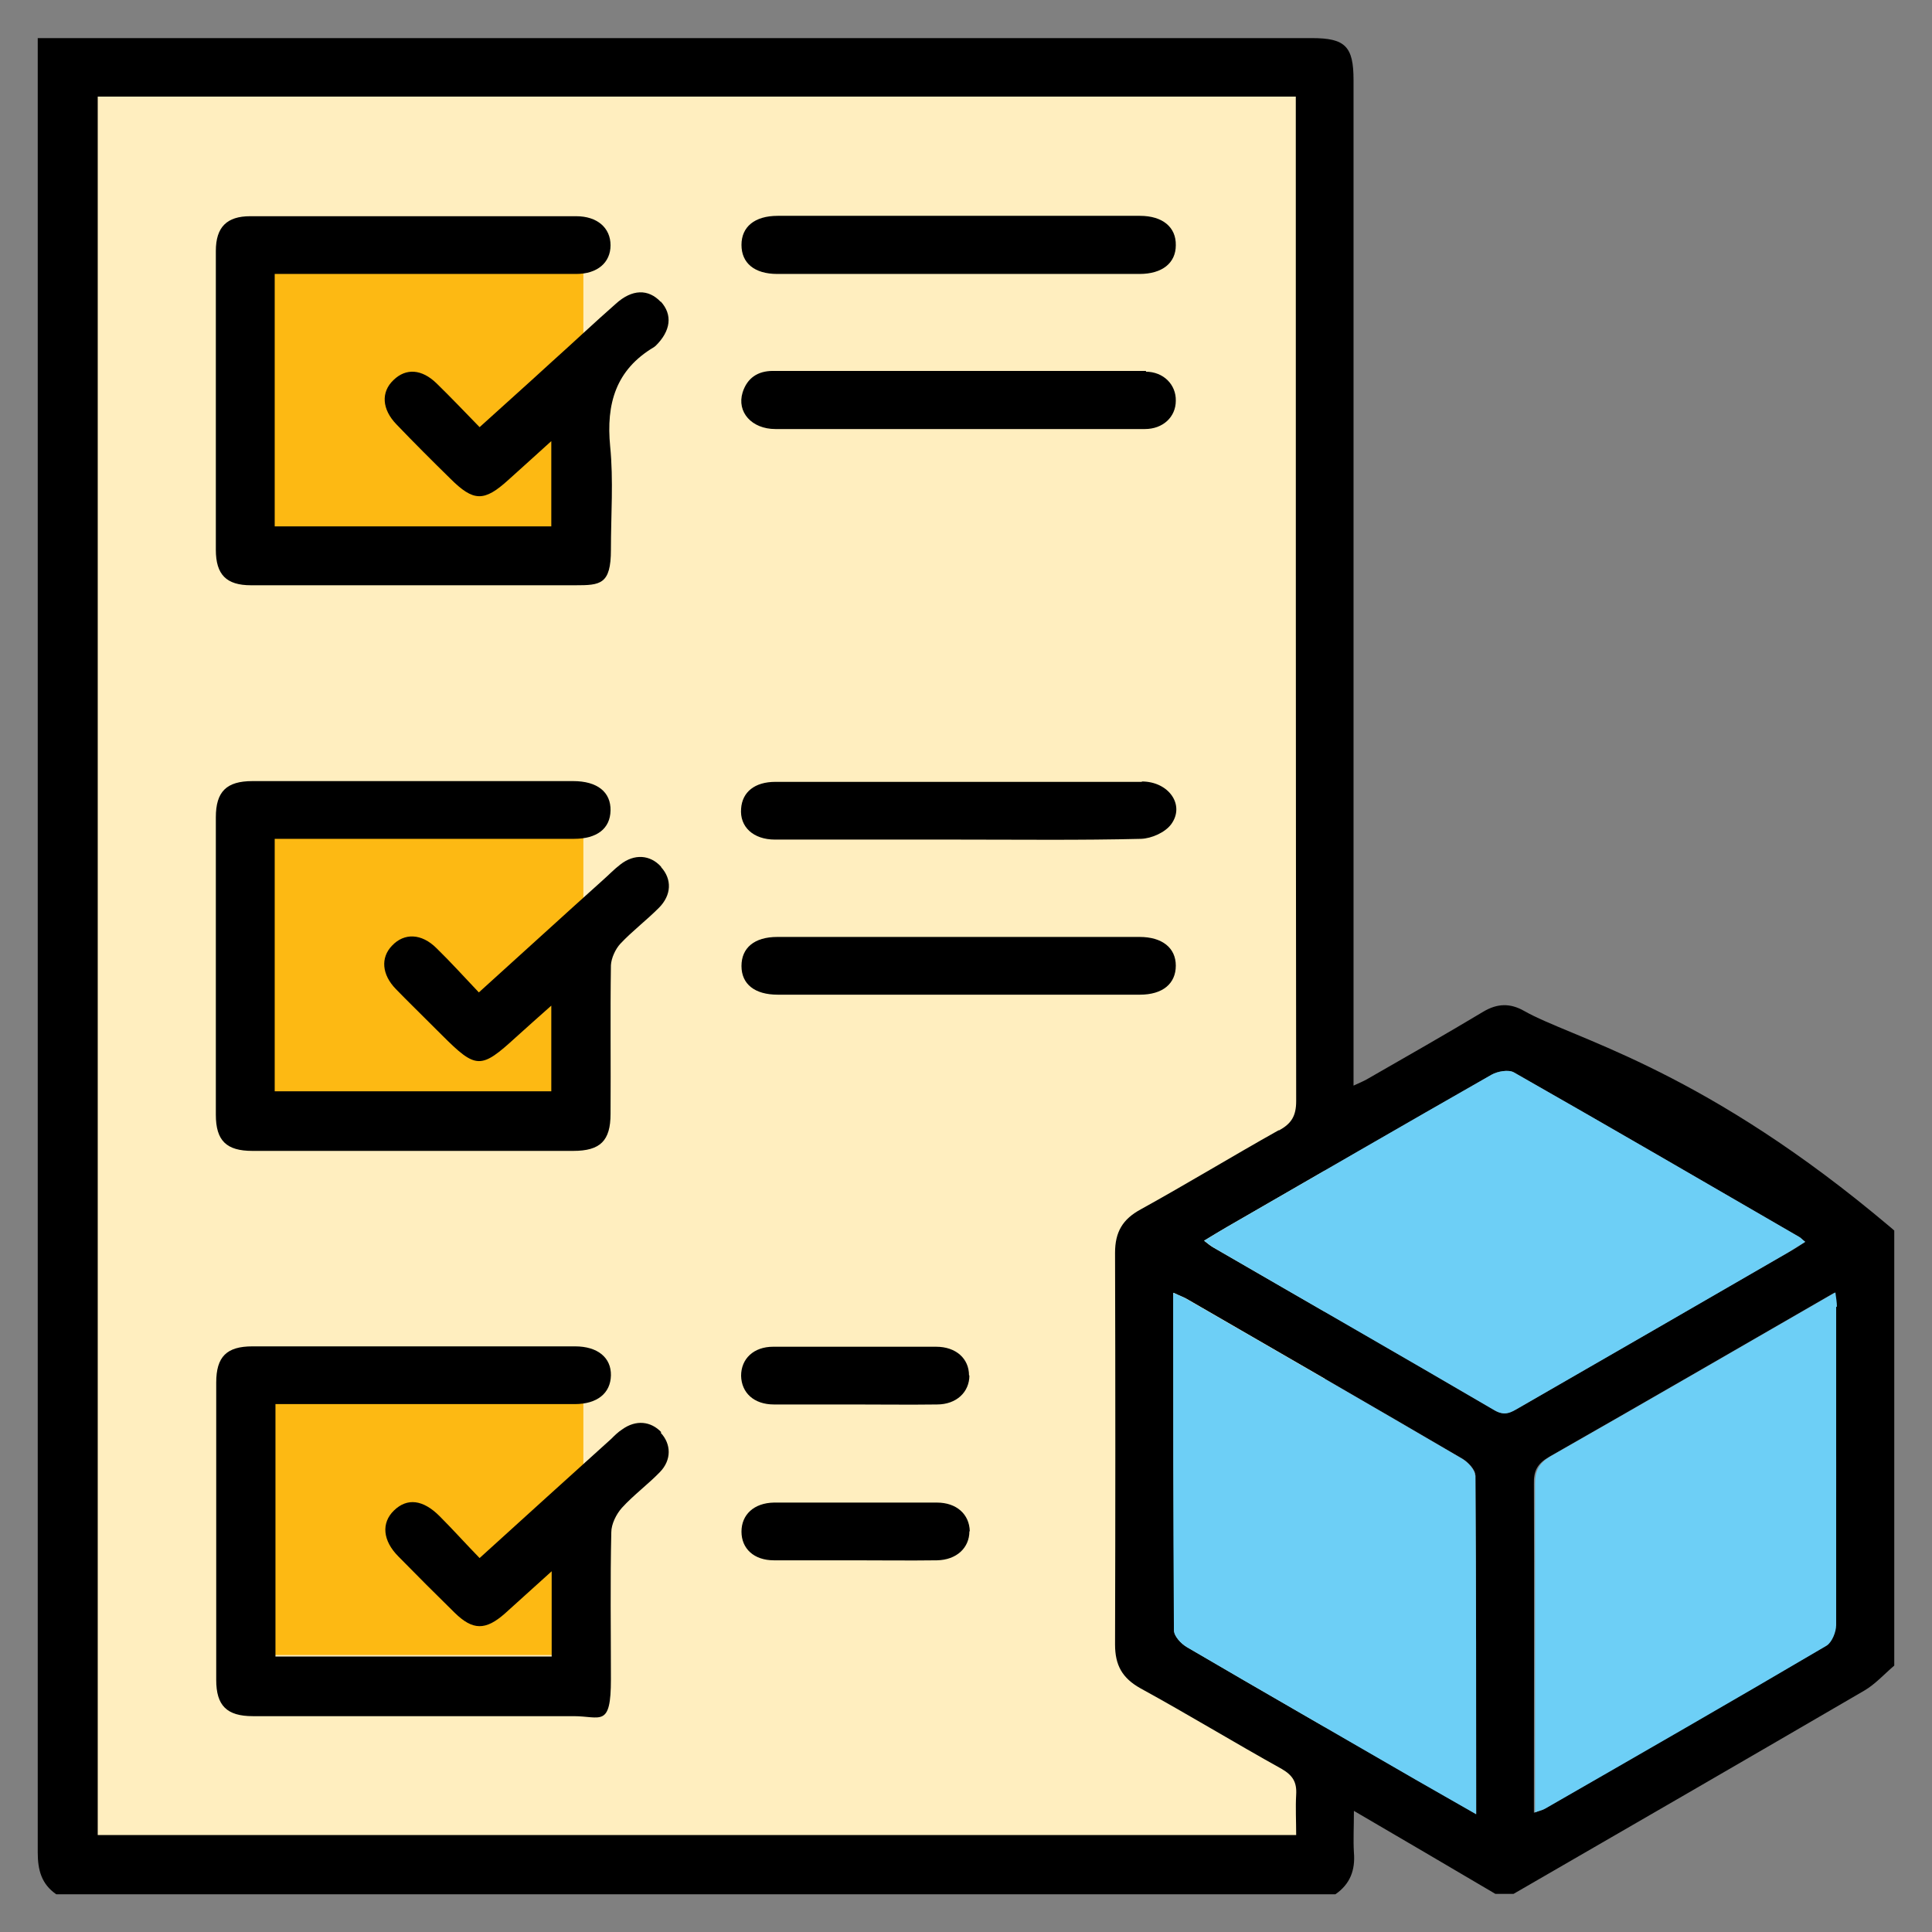<svg xmlns="http://www.w3.org/2000/svg" id="Layer_1" data-name="Layer 1" viewBox="0 0 512 512"><rect x="0" y="0" width="512" height="512" fill="#808080" stroke="none"/><defs><style>      .cls-1 {        fill: #6dcff6;      }      .cls-1, .cls-2, .cls-3, .cls-4 {        stroke-width: 0px;      }      .cls-2 {        fill: #fdb913;      }      .cls-3 {        fill: #ffeebf;      }      .cls-4 {        fill: #000;      }    </style></defs><rect class="cls-3" x="18.4" y="17.9" width="332.7" height="473.6"></rect><rect class="cls-2" x="65.8" y="64.8" width="88.8" height="80.9"></rect><rect class="cls-2" x="65.8" y="215.6" width="88.8" height="80.9"></rect><rect class="cls-2" x="65.8" y="357.7" width="88.8" height="80.9"></rect><g><path class="cls-4" d="M502,326.1v115.3c-2.6,2.2-5,4.9-7.9,6.6-30.9,18-62,36-93,53.9h-4.8c-12.2-7.2-24.5-14.4-37.5-22,0,4.4-.2,7.7,0,11,.4,4.7-1,8.4-4.9,11.1H14.9c-3.9-2.7-4.9-6.4-4.9-11.1,0-14.6,0-450.4,0-469.8,0-5,0-9,0-11,3.7,0,7.4,0,11.1,0h326.6c8.8,0,11,2.2,11,11.1v266.5c1.7-.8,3-1.3,4.1-2,10.1-5.8,20.3-11.6,30.3-17.6,3.7-2.2,7.1-2.3,10.8-.2,12.4,7.1,45.1,14.6,92.6,53.6,2.5,2.1,4.5,3.7,5.5,4.6ZM486.5,430.8c.2-28.2.1-56.3,0-84.4,0-1.1-.2-2.3-.4-3.8-25.5,14.7-50.5,29.2-75.6,43.5-3.1,1.8-4.1,3.7-4,7.2.1,27.4,0,54.7,0,82v5.1c1.3-.5,2.1-.6,2.7-1,24.9-14.4,49.8-28.7,74.6-43.2,1.4-.9,2.5-3.5,2.5-5.4h.2,0ZM478.4,329.1c-.9-.7-1.2-1.1-1.6-1.3-25.2-14.6-50.3-29.2-75.6-43.6-1.4-.8-4.3-.3-5.9.6-23.5,13.4-46.8,26.9-70.2,40.4-1.9,1.1-3.7,2.2-6,3.6,1,.8,1.6,1.3,2.3,1.7,24.9,14.4,49.8,28.7,74.6,43.2,2.8,1.6,4.4.5,6.5-.6,23.8-13.7,47.6-27.5,71.4-41.2,1.5-.8,2.9-1.7,4.5-2.8h0ZM391.2,480.9c0-30.7,0-60.3-.2-89.9,0-1.5-1.9-3.5-3.4-4.4-24.1-14.1-48.4-28.1-72.6-42.1-1.1-.7-2.4-1.1-4-1.9,0,30.3,0,59.9.2,89.5,0,1.5,1.8,3.5,3.4,4.4,20.1,11.8,40.4,23.4,60.6,35.1,5.1,2.9,10.2,5.8,16.1,9.2h-.1ZM338.9,299.6c3.3-1.8,4.6-3.8,4.6-7.8-.1-86.9-.1-173.9-.1-260.8v-5.4H25.9v460.7h317.6c0-3.7-.2-7.2,0-10.7.2-3.3-.9-5.1-3.8-6.8-12.6-7-24.9-14.5-37.5-21.4-4.8-2.7-6.7-6.1-6.7-11.6.1-34.6.1-69.2,0-103.8,0-5.5,2-8.9,6.8-11.5,12.3-6.8,24.3-14.1,36.6-21h0Z"></path><path class="cls-1" d="M486.6,346.3v84.4c0,1.8-1.1,4.5-2.5,5.4-24.8,14.6-49.7,28.9-74.6,43.2-.7.4-1.4.5-2.7,1v-87.1c0-3.4,1-5.4,4-7.2,25.1-14.3,50.1-28.8,75.6-43.5.2,1.5.4,2.7.4,3.8h-.2,0Z"></path><path class="cls-1" d="M476.8,327.8c.4.2.7.6,1.6,1.3-1.6,1-3.1,1.9-4.5,2.8-23.8,13.8-47.6,27.5-71.4,41.2-2,1.2-3.7,2.3-6.5.6-24.8-14.5-49.8-28.8-74.6-43.2-.6-.4-1.2-.9-2.3-1.7,2.3-1.4,4.1-2.5,6-3.6,23.4-13.5,46.7-27,70.2-40.4,1.6-.9,4.5-1.4,5.9-.6,25.3,14.4,50.4,29,75.6,43.6h0Z"></path><path class="cls-1" d="M391,390.9c.2,29.6.2,59.2.2,89.9-5.9-3.4-11.1-6.3-16.1-9.2-20.2-11.7-40.4-23.3-60.6-35.1-1.5-.9-3.4-2.9-3.4-4.4-.2-29.6-.2-59.2-.2-89.5,1.6.7,2.9,1.2,4,1.9,24.2,14,48.5,28,72.6,42.1,1.5.9,3.4,2.9,3.4,4.4h.1Z"></path><path class="cls-4" d="M311.6,255.9c0,4.8-3.5,7.7-9.5,7.7h-96c-6.1,0-9.6-2.8-9.6-7.6s3.4-7.7,9.5-7.7h96c6,0,9.6,2.9,9.6,7.6h0Z"></path><path class="cls-4" d="M303.6,98.5c4.8,0,8.1,3.5,8,7.7,0,4.3-3.4,7.5-8.2,7.5h-97.9c-6.3,0-10.3-4.5-8.7-9.7,1.2-3.8,4-5.7,8-5.7h98.9v.2h-.1Z"></path><path class="cls-4" d="M302.1,57.2c6,0,9.6,3,9.5,7.8,0,4.7-3.6,7.6-9.6,7.6h-96c-6.1,0-9.5-2.9-9.5-7.7s3.5-7.7,9.6-7.7h96Z"></path><path class="cls-4" d="M302.6,207.1c7.1,0,11.5,6.2,7.8,11.3-1.6,2.2-5.2,3.8-8,3.9-16.1.4-32.3.2-48.5.2h-48.5c-5.8,0-9.4-3.4-9-8.2.3-4.4,3.6-7.1,9.1-7.1h97.1Z"></path><path class="cls-4" d="M256.9,405.8c0,4.4-3.4,7.6-8.6,7.7-7.4.1-14.7,0-22.1,0h-21.1c-5.3,0-8.6-3.1-8.6-7.6s3.3-7.6,8.6-7.7h43.2c5.2,0,8.6,3.1,8.7,7.6h0Z"></path><path class="cls-4" d="M256.9,364.5c0,4.4-3.4,7.7-8.6,7.7-7.4.1-14.7,0-22.1,0h-21.1c-5.3,0-8.6-3.1-8.7-7.6,0-4.5,3.3-7.7,8.5-7.7h43.2c5.2,0,8.7,3.1,8.7,7.6h.1Z"></path><path class="cls-4" d="M175.2,229.8c2.9,3.2,2.8,7.4-.6,10.8s-7,6.1-10.2,9.5c-1.3,1.4-2.4,3.8-2.5,5.7-.2,13.1,0,26.3-.1,39.4,0,7.1-2.7,9.8-9.9,9.8h-85c-6.9,0-9.7-2.7-9.7-9.6v-78.8c0-6.8,2.8-9.6,9.7-9.6h85c6.4,0,10,2.9,9.9,7.8-.1,4.8-3.6,7.5-9.7,7.5h-79.3v66.9h73.3v-22.7c-3.4,3-6.4,5.7-9.4,8.4-9.3,8.5-10.5,8.5-19.6-.6s-8.2-8.1-12.2-12.2c-3.7-3.8-4.1-8.3-1-11.5,3.2-3.4,7.8-3.3,11.8.7,3.8,3.7,7.3,7.6,11.2,11.7,11.3-10.2,22-20,32.8-29.7,1.6-1.4,3-2.9,4.7-4.2,3.7-2.9,7.9-2.6,10.8.6h0Z"></path><path class="cls-4" d="M175.1,79.9c3.2,3.5,2.7,7.8-1.4,11.8-.1,0-.2.2-.4.3-10.1,6-12.7,15-11.6,26.3.9,9,.2,18.2.2,27.4s-2.8,9.4-9.4,9.4h-86c-6.5,0-9.3-2.8-9.3-9.4v-79.2c0-6.3,2.9-9.2,9.1-9.2h86.4c5.6,0,9.1,3.1,9.1,7.7s-3.5,7.6-9.1,7.6h-79.9v66.9h73.3v-22.6c-4,3.6-7.7,7-11.4,10.3-6.4,5.8-9.2,5.8-15.4-.4-4.8-4.7-9.6-9.5-14.2-14.3-3.9-4-4.2-8.6-.8-11.8,3.3-3.2,7.5-2.9,11.4.9,3.8,3.7,7.4,7.5,11.4,11.6,6.5-5.9,12.8-11.5,19-17.2,5.7-5.1,11.3-10.4,17.1-15.5,4.3-3.9,8.6-4,11.9-.5h0Z"></path><path class="cls-4" d="M175.1,379.7c2.8,3,2.9,7.2-.2,10.4-3.2,3.3-7,6.1-10.1,9.5-1.5,1.7-2.8,4.3-2.8,6.5-.3,13-.1,25.9-.1,38.9s-2.7,9.8-9.9,9.8h-85c-6.9,0-9.7-2.8-9.7-9.6v-78.8c0-6.9,2.8-9.6,9.6-9.6h85.5c6,0,9.6,3,9.5,7.7s-3.6,7.6-9.6,7.6h-79.3v66.9h73.2v-22.6c-4.4,4-8.4,7.6-12.4,11.2-5.1,4.5-8.5,4.5-13.3-.2-5-4.9-10-9.9-14.9-14.9-4.2-4.2-4.6-8.9-1.2-12.2,3.5-3.4,7.7-2.9,12.1,1.5,3.5,3.5,6.8,7.2,10.6,11.1,12.1-11,23.5-21.3,34.9-31.6.9-.9,1.8-1.8,2.9-2.5,3.6-2.6,7.6-2.2,10.4.8h-.2,0Z"></path></g><path class="cls-4" d="M90-5.1"></path></svg>